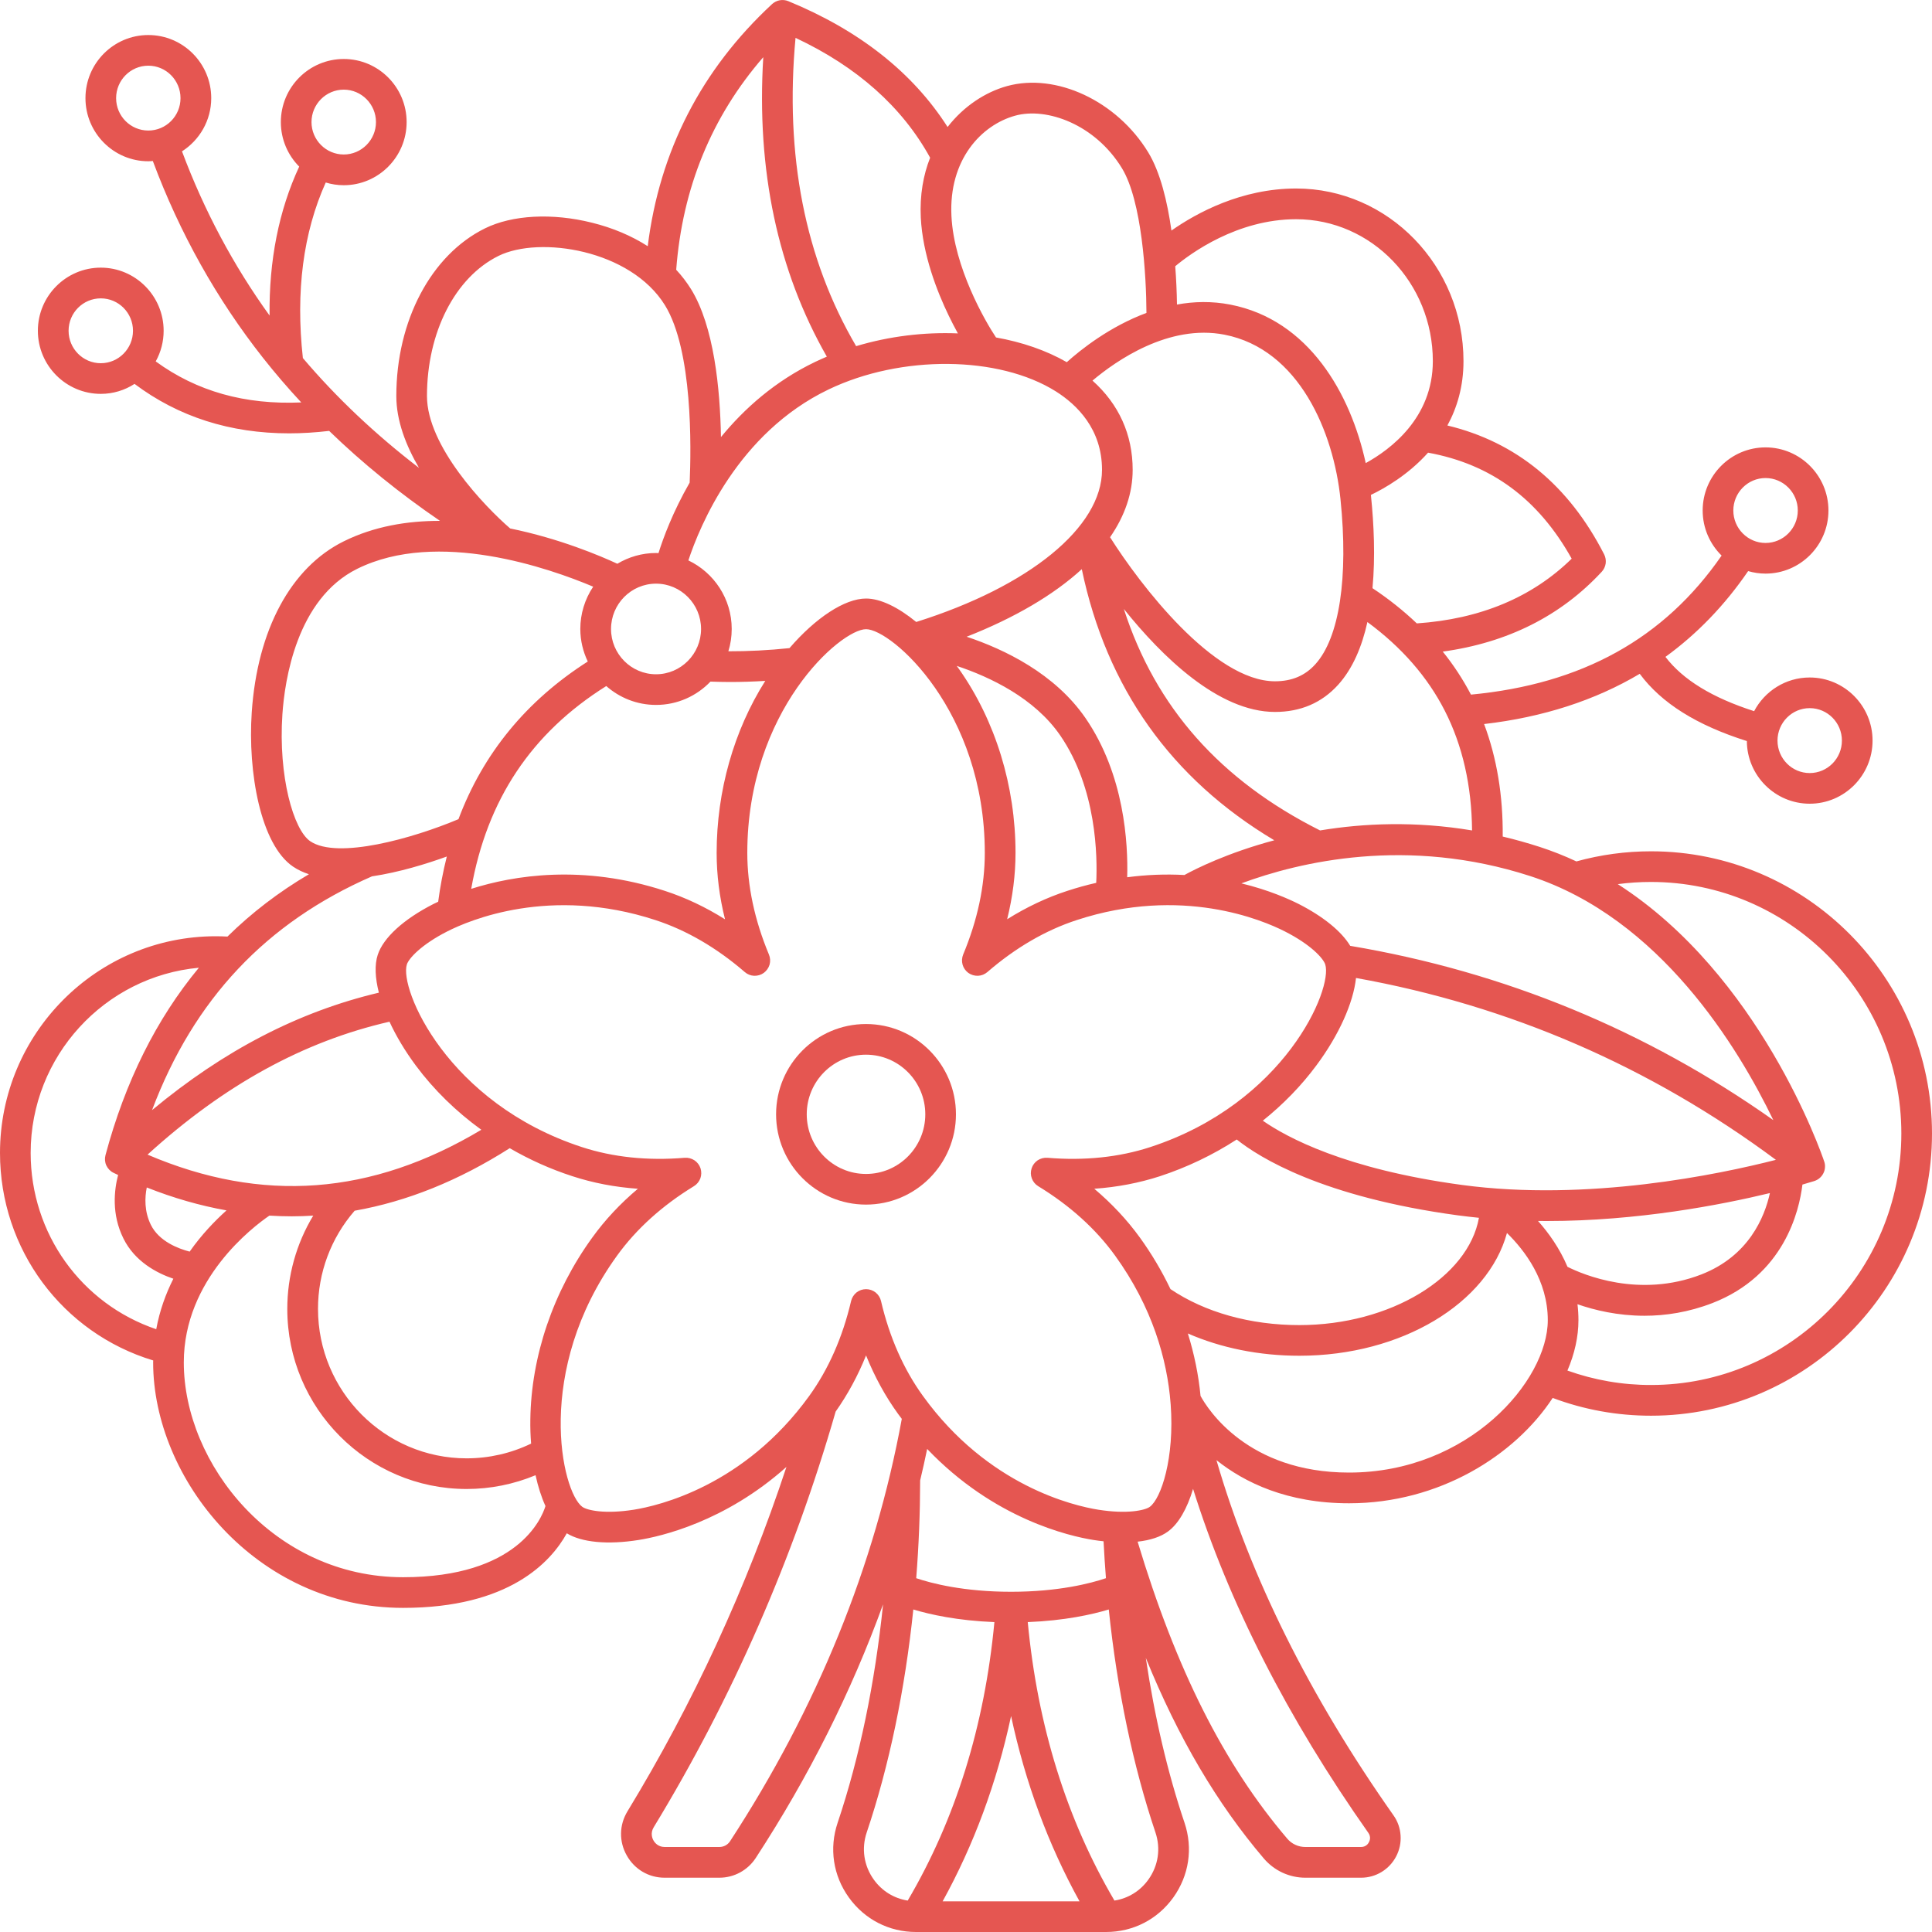 <svg width="30" height="30" viewBox="0 0 30 30" fill="none" xmlns="http://www.w3.org/2000/svg">
<g clip-path="url(#clip0_4457_584)">
<path d="M14.844 17.303C14.844 16.53 14.218 15.901 13.447 15.901C12.677 15.901 12.051 16.53 12.051 17.303C12.051 18.076 12.677 18.705 13.447 18.705C14.218 18.705 14.844 18.076 14.844 17.303ZM12.527 17.303C12.527 16.792 12.94 16.377 13.447 16.377C13.955 16.377 14.368 16.792 14.368 17.303C14.368 17.814 13.955 18.229 13.447 18.229C12.94 18.229 12.527 17.814 12.527 17.303Z" fill="#E55651"/>
<path d="M25.637 13.219C25.243 13.219 24.854 13.272 24.478 13.376C24.293 13.289 24.103 13.214 23.909 13.151C23.72 13.09 23.528 13.036 23.334 12.99C23.34 12.356 23.243 11.771 23.045 11.243C23.959 11.137 24.766 10.876 25.462 10.463C25.799 10.918 26.346 11.261 27.125 11.507C27.128 12.044 27.565 12.48 28.101 12.48C28.639 12.48 29.077 12.04 29.077 11.5C29.077 10.96 28.639 10.52 28.101 10.52C27.727 10.52 27.402 10.732 27.238 11.043C26.588 10.834 26.134 10.557 25.861 10.2C26.353 9.843 26.782 9.398 27.145 8.868C27.231 8.893 27.321 8.907 27.415 8.907C27.954 8.907 28.392 8.467 28.392 7.927C28.392 7.387 27.954 6.947 27.415 6.947C26.877 6.947 26.439 7.387 26.439 7.927C26.439 8.201 26.552 8.449 26.733 8.627C25.843 9.915 24.567 10.623 22.841 10.786C22.717 10.55 22.571 10.326 22.403 10.118C23.408 9.98 24.237 9.564 24.872 8.878C24.905 8.842 24.926 8.797 24.933 8.749C24.939 8.7 24.931 8.651 24.909 8.608C24.36 7.534 23.542 6.863 22.475 6.607C22.625 6.332 22.725 6.001 22.725 5.608C22.725 4.13 21.559 2.927 20.126 2.927C19.278 2.927 18.584 3.304 18.19 3.58C18.127 3.13 18.017 2.673 17.829 2.365C17.343 1.568 16.4 1.126 15.636 1.337C15.305 1.429 14.968 1.645 14.714 1.972C14.175 1.128 13.345 0.472 12.241 0.018C12.199 0.001 12.153 -0.004 12.108 0.004C12.064 0.012 12.022 0.033 11.989 0.063C10.888 1.084 10.241 2.348 10.058 3.823C9.807 3.662 9.516 3.538 9.192 3.458C8.576 3.304 7.955 3.337 7.531 3.546C6.695 3.958 6.154 4.98 6.154 6.15C6.154 6.533 6.303 6.917 6.506 7.265C5.828 6.745 5.225 6.175 4.703 5.56C4.589 4.527 4.708 3.612 5.058 2.834C5.147 2.861 5.24 2.876 5.338 2.876C5.876 2.876 6.314 2.436 6.314 1.896C6.314 1.355 5.876 0.916 5.338 0.916C4.799 0.916 4.361 1.355 4.361 1.896C4.361 2.165 4.47 2.41 4.646 2.587C4.329 3.27 4.176 4.045 4.186 4.9C3.625 4.123 3.169 3.268 2.826 2.35C3.098 2.176 3.28 1.871 3.28 1.524C3.28 0.983 2.842 0.544 2.303 0.544C1.765 0.544 1.327 0.983 1.327 1.524C1.327 2.064 1.765 2.504 2.303 2.504C2.327 2.504 2.35 2.502 2.373 2.5C2.789 3.616 3.364 4.644 4.085 5.558C4.273 5.796 4.471 6.027 4.678 6.249C3.801 6.287 3.056 6.077 2.418 5.612C2.499 5.466 2.541 5.303 2.541 5.136C2.541 4.596 2.103 4.156 1.565 4.156C1.026 4.156 0.588 4.596 0.588 5.136C0.588 5.676 1.026 6.116 1.565 6.116C1.758 6.116 1.938 6.059 2.089 5.961C2.77 6.472 3.574 6.729 4.49 6.729C4.691 6.729 4.899 6.716 5.111 6.691C5.629 7.193 6.204 7.659 6.832 8.088C6.324 8.087 5.807 8.173 5.337 8.406C4.517 8.812 3.996 9.779 3.909 11.061C3.846 11.994 4.047 13.116 4.551 13.457C4.625 13.507 4.708 13.546 4.797 13.575C4.33 13.85 3.908 14.173 3.532 14.543C3.472 14.54 3.412 14.538 3.351 14.538C1.503 14.538 0 16.048 0 17.903C0 19.401 0.969 20.698 2.379 21.125C2.379 21.135 2.378 21.145 2.378 21.156C2.378 22.958 3.972 24.967 6.259 24.967C7.9 24.967 8.552 24.259 8.801 23.809C9.034 23.951 9.435 23.989 9.915 23.913C10.254 23.859 11.255 23.634 12.212 22.778C11.591 24.656 10.763 26.451 9.744 28.125C9.614 28.338 9.61 28.595 9.732 28.811C9.853 29.027 10.073 29.157 10.32 29.157H11.17C11.399 29.157 11.61 29.042 11.735 28.851C12.562 27.583 13.222 26.265 13.712 24.913C13.587 26.13 13.347 27.293 13.007 28.303C12.873 28.7 12.936 29.123 13.181 29.464C13.426 29.805 13.806 30 14.224 30H17.175C17.594 30 17.974 29.805 18.219 29.464C18.463 29.123 18.527 28.7 18.393 28.303C18.13 27.524 17.928 26.659 17.792 25.744C18.299 26.991 18.898 28.005 19.625 28.859C19.705 28.952 19.803 29.027 19.915 29.079C20.026 29.13 20.147 29.157 20.27 29.157H21.135C21.365 29.157 21.574 29.029 21.68 28.825C21.732 28.725 21.756 28.613 21.748 28.5C21.741 28.388 21.703 28.279 21.637 28.187C20.336 26.339 19.416 24.489 18.889 22.673C19.323 23.019 19.985 23.343 20.948 23.343C22.346 23.343 23.524 22.601 24.11 21.707C24.598 21.89 25.11 21.983 25.637 21.983C28.043 21.983 30 20.017 30 17.601C30 15.184 28.043 13.219 25.637 13.219ZM28.101 10.996C28.377 10.996 28.601 11.222 28.601 11.5C28.601 11.778 28.377 12.004 28.101 12.004C27.825 12.004 27.601 11.778 27.601 11.5C27.601 11.222 27.825 10.996 28.101 10.996ZM27.415 7.423C27.691 7.423 27.916 7.649 27.916 7.927C27.916 8.205 27.691 8.431 27.415 8.431C27.14 8.431 26.915 8.205 26.915 7.927C26.915 7.649 27.14 7.423 27.415 7.423ZM5.338 1.392C5.613 1.392 5.838 1.618 5.838 1.896C5.838 2.173 5.613 2.399 5.338 2.399C5.062 2.399 4.837 2.173 4.837 1.896C4.837 1.618 5.062 1.392 5.338 1.392ZM2.303 2.027C2.027 2.027 1.803 1.802 1.803 1.524C1.803 1.246 2.027 1.02 2.303 1.02C2.579 1.02 2.803 1.246 2.803 1.524C2.803 1.802 2.579 2.027 2.303 2.027ZM1.565 5.64C1.289 5.64 1.065 5.414 1.065 5.136C1.065 4.858 1.289 4.633 1.565 4.633C1.841 4.633 2.065 4.858 2.065 5.136C2.065 5.414 1.841 5.64 1.565 5.64ZM23.762 13.604C25.774 14.257 26.991 16.263 27.536 17.393C25.562 15.998 23.356 15.089 20.966 14.687C20.831 14.463 20.55 14.233 20.168 14.038C20.015 13.961 19.706 13.821 19.276 13.717C20.177 13.383 21.85 12.984 23.762 13.604ZM22.703 18.4C20.894 18.156 19.98 17.661 19.609 17.402C19.923 17.15 20.204 16.863 20.439 16.546C20.793 16.071 21.015 15.57 21.056 15.186C23.438 15.613 25.627 16.562 27.576 18.01C26.693 18.236 24.653 18.663 22.703 18.4ZM22.965 18.91C22.799 19.833 21.59 20.576 20.176 20.576C19.417 20.576 18.709 20.378 18.175 20.017C18.041 19.737 17.883 19.47 17.701 19.218C17.502 18.943 17.265 18.69 16.992 18.459C17.348 18.434 17.688 18.369 18.009 18.265C18.43 18.127 18.832 17.935 19.204 17.694C19.553 17.973 20.534 18.587 22.639 18.872C22.748 18.886 22.856 18.899 22.965 18.91ZM16.854 11.148C16.379 10.46 15.601 10.084 15.01 9.887C15.758 9.593 16.363 9.236 16.798 8.838C17.183 10.68 18.186 12.093 19.787 13.048C19.061 13.242 18.564 13.492 18.392 13.587C18.095 13.571 17.797 13.583 17.503 13.622C17.518 13.101 17.462 12.03 16.854 11.148ZM14.893 10.391C14.881 10.374 14.869 10.357 14.856 10.34C15.379 10.514 16.063 10.84 16.462 11.418C17.031 12.244 17.042 13.305 17.022 13.709C16.871 13.743 16.721 13.785 16.574 13.833C16.254 13.937 15.941 14.085 15.639 14.274C15.725 13.927 15.769 13.582 15.769 13.243C15.769 12.207 15.458 11.194 14.893 10.391ZM11.258 14.275C10.956 14.085 10.643 13.937 10.323 13.833C9.048 13.417 7.974 13.593 7.317 13.802C7.562 12.416 8.252 11.382 9.414 10.653C9.621 10.835 9.891 10.946 10.187 10.946C10.519 10.946 10.818 10.807 11.032 10.584C11.132 10.587 11.232 10.59 11.334 10.59C11.514 10.59 11.697 10.584 11.883 10.573C11.395 11.344 11.128 12.284 11.128 13.244C11.128 13.582 11.171 13.927 11.258 14.275ZM9.488 9.767C9.488 9.379 9.801 9.063 10.187 9.063C10.572 9.063 10.886 9.379 10.886 9.767C10.886 10.154 10.572 10.47 10.187 10.47C9.801 10.47 9.488 10.154 9.488 9.767ZM11.31 10.113C11.344 10.004 11.362 9.887 11.362 9.766C11.362 9.297 11.086 8.891 10.689 8.702C10.865 8.169 11.457 6.723 12.867 6.047C13.993 5.507 15.51 5.521 16.396 6.078C16.722 6.284 17.112 6.662 17.112 7.296C17.112 8.186 15.984 9.106 14.227 9.658C13.946 9.428 13.671 9.294 13.448 9.294C13.117 9.294 12.665 9.593 12.259 10.064C11.934 10.098 11.617 10.114 11.31 10.113ZM15.368 5.224L15.368 5.224C15.37 5.224 15.371 5.224 15.373 5.225C15.371 5.225 15.37 5.224 15.368 5.224ZM22.435 11.037C22.71 11.576 22.852 12.2 22.858 12.895C21.978 12.748 21.175 12.783 20.498 12.895C18.951 12.118 17.945 10.987 17.451 9.456C18.04 10.191 18.919 11.055 19.798 11.055C20.196 11.055 20.526 10.913 20.779 10.633C21.006 10.381 21.149 10.039 21.233 9.659C21.763 10.049 22.167 10.511 22.435 11.037ZM24.405 8.675C23.792 9.276 22.984 9.613 22 9.68C21.794 9.484 21.565 9.301 21.312 9.133C21.357 8.649 21.334 8.143 21.289 7.703C21.289 7.697 21.288 7.691 21.287 7.685C21.5 7.583 21.866 7.374 22.175 7.029C23.155 7.208 23.887 7.747 24.405 8.675ZM20.126 3.404C21.297 3.404 22.249 4.392 22.249 5.608C22.249 6.492 21.587 6.982 21.207 7.191C20.972 6.112 20.324 4.967 19.105 4.73C18.817 4.674 18.539 4.681 18.276 4.729C18.273 4.53 18.264 4.332 18.249 4.134C18.484 3.938 19.208 3.404 20.126 3.404ZM19.014 5.197C20.174 5.423 20.709 6.714 20.815 7.752C20.94 8.968 20.798 9.902 20.425 10.314C20.265 10.492 20.059 10.579 19.798 10.579C18.846 10.579 17.699 9.074 17.237 8.342C17.467 8.009 17.588 7.657 17.588 7.296C17.588 6.749 17.374 6.276 16.964 5.91C17.327 5.604 18.148 5.028 19.014 5.197ZM15.764 1.796C16.252 1.661 17.006 1.93 17.422 2.613C17.732 3.122 17.8 4.284 17.802 4.859C17.231 5.071 16.782 5.429 16.565 5.624C16.245 5.44 15.869 5.312 15.466 5.24C15.301 4.994 14.813 4.153 14.774 3.355C14.73 2.479 15.239 1.941 15.764 1.796ZM12.353 0.588C13.308 1.036 14.01 1.661 14.443 2.449C14.337 2.717 14.281 3.028 14.298 3.378C14.327 3.955 14.55 4.526 14.732 4.902C14.777 4.995 14.824 5.086 14.874 5.177C14.351 5.155 13.806 5.221 13.294 5.375C12.5 4.021 12.184 2.413 12.353 0.588ZM11.852 0.888C11.745 2.641 12.075 4.201 12.839 5.538C12.779 5.564 12.719 5.59 12.661 5.618C12.036 5.917 11.558 6.344 11.195 6.787C11.182 6.035 11.087 5.067 10.73 4.489C10.663 4.382 10.586 4.281 10.5 4.189C10.596 2.92 11.049 1.813 11.852 0.888ZM6.63 6.15C6.63 5.16 7.067 4.306 7.742 3.973C8.38 3.659 9.792 3.877 10.325 4.739C10.758 5.439 10.733 6.953 10.709 7.494C10.448 7.948 10.298 8.355 10.225 8.589C10.212 8.588 10.199 8.587 10.187 8.587C9.967 8.587 9.762 8.649 9.586 8.754C9.323 8.632 8.688 8.362 7.922 8.206C7.521 7.859 6.63 6.928 6.63 6.15ZM4.385 11.093C4.42 10.569 4.604 9.299 5.548 8.832C6.798 8.214 8.533 8.824 9.211 9.11C9.081 9.304 9.011 9.533 9.011 9.766C9.011 9.948 9.054 10.119 9.127 10.272C8.174 10.88 7.502 11.7 7.119 12.72C6.414 13.017 5.241 13.349 4.818 13.063C4.556 12.886 4.32 12.052 4.385 11.093ZM5.776 13.608C6.2 13.545 6.626 13.413 6.938 13.3C6.88 13.531 6.835 13.766 6.804 14.002C6.776 14.015 6.751 14.027 6.729 14.038C6.266 14.274 5.951 14.562 5.865 14.828C5.815 14.982 5.825 15.185 5.883 15.414C4.637 15.709 3.477 16.31 2.361 17.238C3.009 15.518 4.132 14.326 5.776 13.608ZM2.291 17.929C3.481 16.847 4.715 16.17 6.048 15.865C6.151 16.088 6.289 16.32 6.457 16.546C6.738 16.924 7.083 17.26 7.474 17.543C5.77 18.562 4.069 18.689 2.291 17.929ZM3.517 18.795C3.337 18.957 3.131 19.17 2.945 19.435C2.768 19.389 2.47 19.276 2.343 19.02C2.239 18.81 2.248 18.593 2.279 18.439C2.692 18.603 3.105 18.721 3.517 18.795ZM2.426 20.64C1.266 20.247 0.476 19.157 0.476 17.903C0.476 16.399 1.626 15.161 3.088 15.027C2.429 15.822 1.944 16.794 1.638 17.937C1.624 17.99 1.628 18.047 1.651 18.097C1.675 18.148 1.714 18.188 1.764 18.212C1.788 18.224 1.811 18.235 1.834 18.245C1.773 18.478 1.729 18.854 1.917 19.232C2.094 19.589 2.433 19.768 2.692 19.856C2.574 20.09 2.479 20.351 2.426 20.64ZM6.259 24.491C4.252 24.491 2.854 22.733 2.854 21.156C2.854 19.863 3.926 19.052 4.183 18.876C4.299 18.883 4.415 18.887 4.531 18.887C4.642 18.887 4.753 18.883 4.864 18.876C4.6 19.313 4.461 19.814 4.461 20.325C4.461 21.867 5.711 23.121 7.246 23.121C7.614 23.121 7.977 23.048 8.316 22.907C8.355 23.086 8.407 23.248 8.47 23.386C8.411 23.579 8.036 24.491 6.259 24.491ZM8.235 22.043C8.233 22.167 8.237 22.292 8.247 22.416C7.935 22.567 7.593 22.645 7.246 22.645C5.973 22.645 4.938 21.604 4.938 20.325C4.937 19.764 5.139 19.223 5.507 18.8C6.319 18.657 7.123 18.333 7.915 17.829C8.223 18.008 8.549 18.154 8.888 18.264C9.209 18.369 9.549 18.434 9.905 18.459C9.632 18.689 9.394 18.943 9.196 19.218C8.589 20.056 8.248 21.059 8.235 22.043ZM9.84 23.443C9.396 23.513 9.12 23.454 9.042 23.398C8.722 23.164 8.289 21.285 9.582 19.497C9.882 19.082 10.283 18.72 10.775 18.419C10.821 18.391 10.856 18.348 10.875 18.298C10.893 18.248 10.894 18.193 10.878 18.142C10.861 18.091 10.828 18.047 10.783 18.017C10.738 17.988 10.685 17.974 10.632 17.978C10.057 18.026 9.52 17.97 9.036 17.812C6.945 17.129 6.196 15.352 6.318 14.975C6.348 14.882 6.54 14.669 6.945 14.463C7.291 14.287 8.545 13.754 10.175 14.286C10.66 14.444 11.127 14.716 11.565 15.094C11.605 15.129 11.657 15.15 11.71 15.152C11.764 15.154 11.817 15.138 11.86 15.107C11.903 15.075 11.935 15.03 11.95 14.979C11.964 14.927 11.961 14.872 11.94 14.822C11.717 14.287 11.604 13.756 11.604 13.244C11.604 11.035 13.053 9.77 13.448 9.77C13.843 9.77 15.292 11.035 15.292 13.244C15.292 13.756 15.179 14.287 14.956 14.822C14.936 14.872 14.932 14.927 14.947 14.979C14.961 15.03 14.993 15.075 15.036 15.107C15.08 15.138 15.133 15.154 15.186 15.152C15.24 15.15 15.291 15.129 15.332 15.094C15.769 14.716 16.237 14.444 16.722 14.286C18.352 13.753 19.606 14.287 19.951 14.463C20.357 14.669 20.548 14.882 20.578 14.975C20.701 15.353 19.952 17.129 17.861 17.812C17.377 17.97 16.84 18.026 16.265 17.978C16.211 17.974 16.158 17.988 16.113 18.017C16.069 18.047 16.035 18.091 16.019 18.142C16.002 18.193 16.003 18.248 16.022 18.298C16.04 18.348 16.075 18.391 16.121 18.419C16.613 18.719 17.015 19.082 17.315 19.497C17.893 20.296 18.125 21.113 18.177 21.794L18.176 21.794L18.178 21.805C18.24 22.641 18.03 23.269 17.854 23.398C17.777 23.454 17.5 23.513 17.056 23.443C16.673 23.382 15.342 23.075 14.332 21.677C14.032 21.263 13.812 20.766 13.68 20.201C13.668 20.149 13.638 20.103 13.596 20.069C13.554 20.036 13.502 20.018 13.448 20.018C13.394 20.018 13.342 20.036 13.3 20.069C13.258 20.103 13.229 20.149 13.216 20.201C13.084 20.766 12.864 21.263 12.565 21.677C11.554 23.075 10.224 23.382 9.84 23.443ZM17.173 24.506C16.94 24.585 16.438 24.717 15.7 24.717C14.962 24.717 14.46 24.585 14.227 24.506C14.267 24.001 14.287 23.495 14.288 22.988C14.327 22.826 14.363 22.663 14.397 22.499C15.433 23.587 16.608 23.854 16.982 23.913C17.035 23.921 17.086 23.928 17.136 23.933C17.146 24.126 17.158 24.317 17.173 24.506ZM11.336 28.591C11.318 28.619 11.293 28.641 11.264 28.657C11.235 28.672 11.203 28.68 11.17 28.68H10.321C10.216 28.68 10.164 28.609 10.147 28.578C10.129 28.547 10.095 28.465 10.151 28.373C11.37 26.37 12.32 24.199 12.976 21.919C13.162 21.655 13.321 21.364 13.448 21.047C13.582 21.379 13.748 21.683 13.946 21.956C13.965 21.982 13.984 22.007 14.003 22.032C13.585 24.311 12.689 26.517 11.336 28.591ZM14.095 29.512C13.884 29.479 13.696 29.365 13.568 29.186C13.414 28.971 13.374 28.705 13.458 28.455C13.807 27.421 14.053 26.234 14.182 24.992C14.444 25.071 14.868 25.165 15.441 25.188C15.289 26.8 14.836 28.253 14.095 29.512ZM14.637 29.524C15.122 28.645 15.478 27.683 15.7 26.647C15.922 27.683 16.278 28.645 16.763 29.524H14.637ZM17.942 28.455C18.026 28.705 17.986 28.971 17.832 29.186C17.704 29.365 17.516 29.479 17.305 29.512C16.564 28.253 16.111 26.8 15.959 25.188C16.531 25.165 16.955 25.071 17.217 24.992C17.347 26.24 17.593 27.419 17.942 28.455ZM21.248 28.461C21.292 28.523 21.269 28.583 21.257 28.605C21.246 28.628 21.21 28.68 21.135 28.68H20.27C20.216 28.68 20.163 28.669 20.114 28.646C20.066 28.624 20.022 28.591 19.988 28.55C19.004 27.396 18.263 25.924 17.665 23.939C17.862 23.917 18.023 23.864 18.135 23.782C18.299 23.663 18.434 23.427 18.526 23.119C19.079 24.884 19.991 26.676 21.248 28.461ZM20.948 22.866C19.372 22.866 18.751 21.877 18.642 21.676C18.611 21.35 18.544 21.025 18.445 20.706C18.959 20.931 19.554 21.052 20.176 21.052C21.771 21.052 23.104 20.231 23.4 19.146C23.674 19.414 24.034 19.882 24.034 20.5C24.034 21.442 22.803 22.866 20.948 22.866ZM23.882 18.959C23.929 18.96 23.976 18.96 24.022 18.96C25.432 18.96 26.726 18.709 27.483 18.526C27.401 18.9 27.154 19.504 26.417 19.79C25.454 20.163 24.583 19.793 24.34 19.671C24.218 19.383 24.048 19.145 23.882 18.959ZM25.637 21.506C25.195 21.507 24.756 21.431 24.339 21.282C24.45 21.022 24.51 20.757 24.51 20.5C24.51 20.418 24.505 20.334 24.495 20.252C24.759 20.344 25.119 20.431 25.536 20.431C25.86 20.431 26.217 20.378 26.59 20.234C27.703 19.802 27.938 18.808 27.988 18.394C28.093 18.364 28.157 18.344 28.173 18.339C28.203 18.329 28.231 18.314 28.255 18.293C28.279 18.273 28.299 18.247 28.313 18.219C28.328 18.191 28.336 18.16 28.338 18.129C28.341 18.097 28.337 18.065 28.326 18.035C28.281 17.9 27.325 15.143 25.121 13.729C25.292 13.706 25.464 13.695 25.637 13.695C27.78 13.695 29.524 15.447 29.524 17.601C29.524 19.754 27.78 21.506 25.637 21.506Z" fill="#E55651"/>
</g>
<defs>
<clipPath id="clip0_4457_584">
<rect width="30" height="30" fill="white"/>
</clipPath>
</defs>
</svg>
